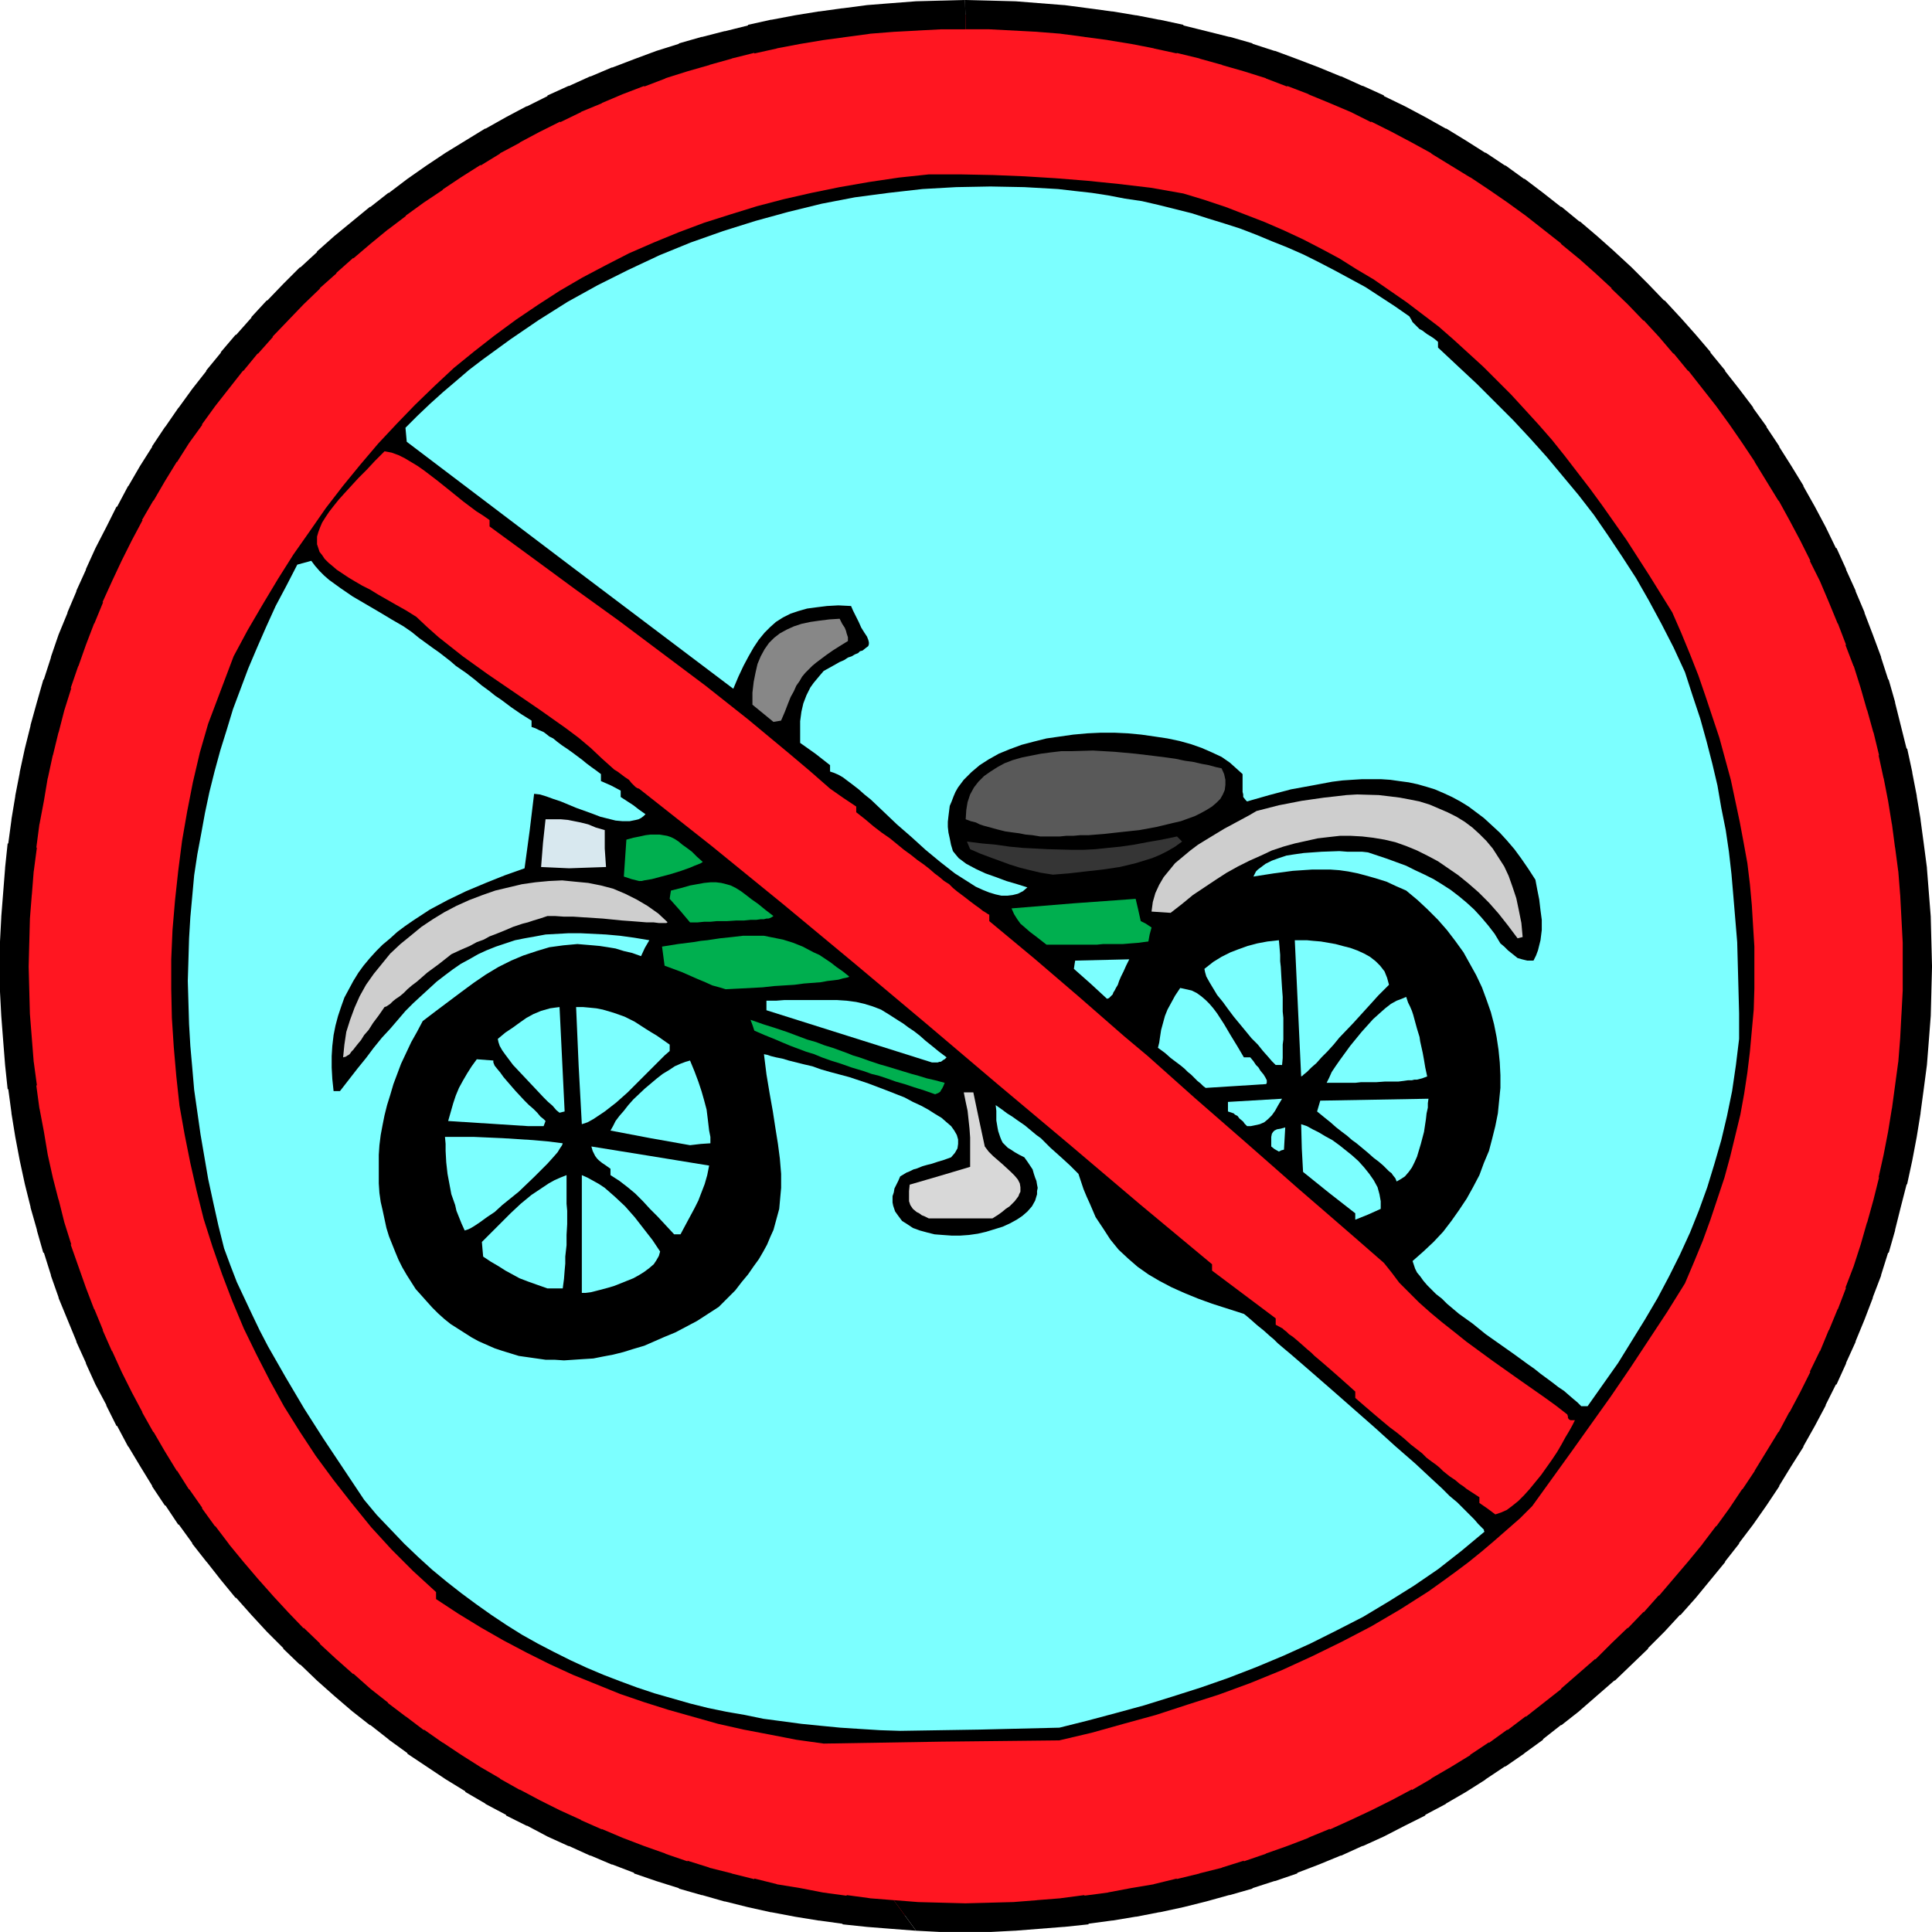 <?xml version="1.0" encoding="UTF-8" standalone="no"?>
<svg
   version="1.0"
   width="129.766mm"
   height="129.766mm"
   id="svg41"
   sodipodi:docname="No Motorcycles.wmf"
   xmlns:inkscape="http://www.inkscape.org/namespaces/inkscape"
   xmlns:sodipodi="http://sodipodi.sourceforge.net/DTD/sodipodi-0.dtd"
   xmlns="http://www.w3.org/2000/svg"
   xmlns:svg="http://www.w3.org/2000/svg">
  <sodipodi:namedview
     id="namedview41"
     pagecolor="#ffffff"
     bordercolor="#000000"
     borderopacity="0.25"
     inkscape:showpageshadow="2"
     inkscape:pageopacity="0.0"
     inkscape:pagecheckerboard="0"
     inkscape:deskcolor="#d1d1d1"
     inkscape:document-units="mm" />
  <defs
     id="defs1">
    <pattern
       id="WMFhbasepattern"
       patternUnits="userSpaceOnUse"
       width="6"
       height="6"
       x="0"
       y="0" />
  </defs>
  <path
     style="fill:#ff1621;fill-opacity:1;fill-rule:evenodd;stroke:none"
     d="m 245.147,3.717 h 6.141 l 6.141,0.323 6.141,0.485 6.141,0.485 6.141,0.646 5.979,0.97 5.979,0.97 5.818,0.97 5.979,1.454 5.818,1.293 5.656,1.616 5.818,1.616 5.656,1.939 5.494,1.939 5.494,2.101 5.494,2.262 5.333,2.424 5.333,2.424 5.171,2.586 5.171,2.747 5.171,2.909 5.01,2.909 5.01,3.07 4.848,3.232 4.686,3.232 4.686,3.555 4.686,3.555 4.525,3.555 4.363,3.717 4.363,3.878 4.202,4.04 4.202,4.04 4.04,4.202 4.04,4.202 3.878,4.363 3.717,4.363 3.555,4.525 3.555,4.686 3.555,4.686 3.232,4.686 3.232,4.848 3.07,5.01 2.909,5.01 2.909,5.171 2.747,5.171 2.586,5.171 2.424,5.333 2.424,5.333 2.262,5.494 2.101,5.494 1.939,5.494 1.939,5.656 1.616,5.818 1.454,5.656 1.454,5.818 1.454,5.979 0.97,5.818 0.97,5.979 0.97,5.979 0.646,6.141 0.485,6.141 0.485,6.141 0.162,6.141 0.162,6.141 -0.162,6.302 -0.162,6.141 -0.485,6.141 -0.485,6.141 -0.646,5.979 -0.97,5.979 -0.97,5.979 -0.97,5.818 -1.454,5.979 -1.454,5.818 -1.454,5.656 -1.616,5.656 -1.939,5.656 -1.939,5.656 -2.101,5.494 -2.262,5.494 -2.424,5.333 -2.424,5.333 -2.586,5.171 -2.747,5.171 -2.909,5.171 -2.909,5.01 -3.07,4.848 -3.232,4.848 -3.232,4.848 -3.555,4.686 -3.555,4.525 -3.555,4.525 -3.717,4.525 -3.878,4.363 -4.04,4.202 -4.04,4.202 -4.202,4.04 -4.202,3.878 -8.726,7.595 -4.525,3.717 -4.686,3.555 -4.686,3.394 -4.686,3.232 -4.848,3.232 -5.01,3.07 -5.01,3.07 -5.171,2.909 -5.171,2.586 -5.171,2.586 -5.333,2.586 -5.333,2.262 -5.494,2.262 -5.494,2.101 -5.494,2.101 -5.656,1.778 -5.818,1.778 -5.656,1.454 -5.818,1.454 -5.979,1.293 -5.818,1.131 -5.979,0.97 -5.979,0.808 -6.141,0.808 -6.141,0.485 -6.141,0.323 -6.141,0.323 h -6.141 -6.302 l -6.141,-0.323 -6.141,-0.323 -6.141,-0.485 -5.979,-0.808 -5.979,-0.808 -5.979,-0.97 -5.979,-1.131 -5.818,-1.293 -5.818,-1.454 -5.818,-1.454 -5.656,-1.778 -5.656,-1.778 -5.494,-2.101 -5.494,-2.101 -5.494,-2.262 -5.333,-2.262 -5.333,-2.586 -5.171,-2.586 -5.171,-2.586 -5.171,-2.909 -5.01,-3.07 -4.848,-3.07 -4.848,-3.232 -4.848,-3.232 -4.686,-3.394 -4.525,-3.555 -4.525,-3.717 -4.525,-3.717 -4.363,-3.878 -4.202,-3.878 -4.202,-4.04 -4.04,-4.202 -3.878,-4.202 -3.878,-4.363 -3.717,-4.525 -3.717,-4.525 -3.555,-4.525 -3.394,-4.686 -3.394,-4.848 -3.232,-4.848 -3.07,-4.848 -2.909,-5.01 -2.909,-5.171 -2.586,-5.171 -2.586,-5.171 -2.586,-5.333 -2.262,-5.333 -2.262,-5.494 -2.262,-5.494 -1.939,-5.656 -1.778,-5.656 -1.778,-5.656 -1.454,-5.656 -1.454,-5.818 -1.293,-5.979 -1.131,-5.818 -0.97,-5.979 -0.808,-5.979 -0.808,-5.979 -0.485,-6.141 -0.323,-6.141 -0.323,-6.141 v -6.302 -6.141 l 0.323,-6.141 0.323,-6.141 0.485,-6.141 0.808,-6.141 0.808,-5.979 0.97,-5.979 1.131,-5.818 1.293,-5.979 1.454,-5.818 1.454,-5.656 1.778,-5.818 1.778,-5.656 1.939,-5.494 2.262,-5.494 2.262,-5.494 2.262,-5.333 2.586,-5.333 2.586,-5.171 2.586,-5.171 2.909,-5.171 2.909,-5.01 3.07,-5.01 3.232,-4.848 3.394,-4.686 3.394,-4.686 3.555,-4.686 3.717,-4.525 3.717,-4.363 3.878,-4.363 3.878,-4.202 4.04,-4.202 4.202,-4.04 4.202,-4.04 4.363,-3.878 4.525,-3.717 4.525,-3.555 4.525,-3.555 4.686,-3.555 4.848,-3.232 4.848,-3.232 4.848,-3.07 5.01,-2.909 5.171,-2.909 5.171,-2.747 5.171,-2.586 5.333,-2.424 5.333,-2.424 5.494,-2.262 5.494,-2.101 5.494,-1.939 5.656,-1.939 5.656,-1.616 5.818,-1.616 5.818,-1.293 5.818,-1.454 5.979,-0.97 5.979,-0.97 5.979,-0.97 5.979,-0.646 6.141,-0.485 6.141,-0.485 6.141,-0.323 z"
     id="path1" />
  <path
     style="fill:#000000;fill-opacity:1;fill-rule:evenodd;stroke:none"
     d="m 245.147,7.434 h -0.162 6.302 -0.162 l 6.141,0.323 v 0 l 6.141,0.323 h -0.162 l 6.141,0.485 h -0.162 l 6.141,0.808 h -0.162 l 6.141,0.808 h -0.162 l 5.979,0.97 v 0 l 5.818,1.131 h -0.162 l 5.979,1.293 -0.162,-0.162 5.979,1.454 h -0.162 l 5.818,1.616 h -0.162 l 5.656,1.616 v 0 l 5.656,1.778 h -0.162 l 5.494,2.101 v -0.162 l 5.494,2.101 h -0.162 l 5.494,2.262 v 0 l 5.333,2.262 v 0 l 5.171,2.586 v -0.162 l 5.171,2.586 v 0 l 5.171,2.747 v 0 l 5.01,2.747 h -0.162 l 5.01,3.07 5.01,3.07 -0.162,-0.162 4.848,3.232 v 0 l 4.686,3.232 v 0 l 4.686,3.394 v 0 l 4.525,3.555 v 0 l 4.525,3.555 h -0.162 l 4.525,3.717 -0.162,-0.162 4.363,3.878 v 0 l 4.202,3.878 h -0.162 l 4.202,4.04 v 0 l 4.04,4.202 v -0.162 l 3.878,4.202 v 0 l 3.717,4.363 v -0.162 l 3.717,4.525 v -0.162 l 3.555,4.525 v 0 l 3.555,4.525 v 0 l 3.394,4.686 v 0 l 3.232,4.686 v 0 l 3.232,4.848 -0.162,-0.162 3.07,5.01 3.07,5.01 v -0.162 l 2.747,5.01 v 0 l 2.747,5.171 v 0 l 2.586,5.171 h -0.162 l 2.586,5.171 v 0 l 2.262,5.333 v 0 l 2.262,5.494 v -0.162 l 2.101,5.494 h -0.162 l 2.101,5.494 v -0.162 l 1.778,5.656 v 0 l 1.616,5.656 v -0.162 l 1.616,5.818 v -0.162 l 1.454,5.979 -0.162,-0.162 1.293,5.979 v -0.162 l 1.131,5.818 v 0 l 0.97,5.979 v -0.162 l 0.808,6.141 v -0.162 l 0.808,6.141 v -0.162 l 0.485,6.141 v -0.162 l 0.323,6.141 v 0 l 0.323,6.141 v -0.162 6.302 -0.162 6.141 0 l -0.323,6.141 v -0.162 l -0.323,6.141 v 0 l -0.485,6.141 v -0.162 l -0.808,5.979 v 0 l -0.808,5.979 v -0.162 l -0.97,5.979 v 0 l -1.131,5.818 v 0 l -1.293,5.818 0.162,-0.162 -1.454,5.818 -1.616,5.818 v -0.162 l -1.616,5.656 v 0 l -1.778,5.494 v 0 l -2.101,5.494 h 0.162 l -2.101,5.494 v -0.162 l -2.262,5.494 v -0.162 l -2.262,5.494 v -0.162 l -2.586,5.333 h 0.162 l -2.586,5.171 v 0 l -2.747,5.171 v -0.162 l -2.747,5.171 v -0.162 l -3.07,5.01 -3.07,5.01 0.162,-0.162 -3.232,4.848 v -0.162 l -3.232,4.848 v 0 l -3.394,4.686 v -0.162 l -3.555,4.686 0.162,-0.162 -3.717,4.525 v 0 l -3.717,4.363 v 0 l -3.717,4.363 v -0.162 l -3.878,4.363 v -0.162 l -4.04,4.202 v -0.162 l -4.202,4.04 v 0 l -4.04,4.04 v -0.162 l -8.726,7.595 h 0.162 l -4.525,3.555 v 0 l -4.525,3.555 v -0.162 l -4.686,3.555 v -0.162 l -4.686,3.394 v -0.162 l -4.848,3.232 h 0.162 l -5.01,3.07 -5.01,2.909 h 0.162 l -5.01,2.909 v -0.162 l -5.171,2.747 v 0 l -5.171,2.586 v 0 l -5.171,2.424 v 0 l -5.333,2.424 v -0.162 l -5.494,2.262 h 0.162 l -5.494,2.101 v 0 l -5.494,1.939 h 0.162 l -5.656,1.939 v -0.162 l -5.656,1.778 h 0.162 l -5.818,1.454 h 0.162 l -5.979,1.454 0.162,-0.162 -5.979,1.454 h 0.162 l -5.818,0.97 v 0 l -5.979,1.131 h 0.162 l -6.141,0.808 0.162,-0.162 -6.141,0.808 h 0.162 l -6.141,0.485 h 0.162 l -6.141,0.485 v 0 l -6.141,0.162 h 0.162 l -6.302,0.162 h 0.162 l -6.141,-0.162 v 0 l -6.141,-0.162 h 0.162 l -6.141,-0.485 v 0 l 5.656,7.757 v 0 l 6.141,0.323 h 0.162 6.141 0.162 6.302 v 0 l 6.141,-0.323 h 0.162 l 6.141,-0.485 v 0 l 6.141,-0.485 h 0.162 l 6.141,-0.646 v -0.162 l 5.979,-0.808 h 0.162 l 5.818,-0.97 h 0.162 l 5.818,-1.131 h 0.162 l 5.979,-1.293 v 0 l 5.818,-1.454 v 0 l 5.818,-1.616 h 0.162 l 5.656,-1.616 0.162,-0.162 5.494,-1.778 h 0.162 l 5.656,-1.939 v -0.162 l 5.494,-2.101 v 0 l 5.494,-2.262 h 0.162 l 5.333,-2.424 h 0.162 l 5.333,-2.424 v 0 l 5.333,-2.747 v 0 l 5.171,-2.586 v -0.162 l 5.171,-2.747 0.162,-0.162 5.01,-2.909 4.848,-3.07 0.162,-0.162 4.848,-3.232 h 0.162 l 4.686,-3.232 0.162,-0.162 4.686,-3.394 v -0.162 l 4.525,-3.555 h 0.162 l 4.525,-3.555 0.162,-0.162 8.726,-7.595 h 0.162 l 4.202,-4.04 v 0 l 4.202,-4.04 v -0.162 l 4.04,-4.04 0.162,-0.162 3.878,-4.202 h 0.162 l 3.878,-4.363 v 0 l 3.717,-4.525 v 0 l 3.717,-4.525 v -0.162 l 3.555,-4.525 v -0.162 l 3.555,-4.686 v 0 l 3.394,-4.848 v 0 l 3.232,-4.848 v -0.162 l 3.07,-5.01 3.07,-4.848 v -0.162 l 2.909,-5.171 v 0 l 2.747,-5.171 v -0.162 l 2.586,-5.171 h 0.162 l 2.424,-5.333 v -0.162 l 2.424,-5.333 v -0.162 l 2.262,-5.494 v 0 l 2.101,-5.494 v -0.162 l 2.101,-5.494 v -0.162 l 1.778,-5.656 h 0.162 l 1.616,-5.656 v -0.162 l 1.454,-5.818 1.454,-5.656 0.162,-0.162 1.293,-5.979 v 0 l 1.131,-5.979 v 0 l 0.97,-5.979 v -0.162 l 0.808,-5.979 v 0 l 0.808,-6.141 v 0 l 0.485,-6.141 v 0 l 0.485,-6.302 v 0 l 0.162,-6.141 v -0.162 l 0.162,-6.141 v -0.162 l -0.162,-6.302 v 0 l -0.162,-6.141 v -0.162 l -0.485,-6.141 v 0 l -0.485,-6.141 v -0.162 l -0.808,-6.141 v 0 l -0.808,-5.979 v -0.162 l -0.97,-5.818 v -0.162 l -1.131,-5.818 v -0.162 l -1.293,-5.979 h -0.162 l -1.454,-5.818 v 0 l -1.454,-5.818 v -0.162 l -1.616,-5.656 -0.162,-0.162 -1.778,-5.494 v -0.162 l -2.101,-5.656 v 0 l -2.101,-5.494 v -0.162 l -2.262,-5.333 v -0.162 l -2.424,-5.333 v -0.162 l -2.424,-5.333 h -0.162 l -2.586,-5.333 v 0 l -2.747,-5.171 v 0 l -2.909,-5.171 v -0.162 l -3.07,-5.01 -3.07,-4.848 v -0.162 l -3.232,-4.848 v -0.162 l -3.394,-4.686 v -0.162 l -3.555,-4.686 v 0 l -3.555,-4.525 v -0.162 l -3.717,-4.525 v -0.162 l -3.717,-4.363 v 0 l -3.878,-4.363 -0.162,-0.162 -3.878,-4.202 h -0.162 l -4.04,-4.202 v 0 l -4.202,-4.202 v 0 l -4.202,-3.878 -0.162,-0.162 -4.363,-3.878 v 0 l -4.363,-3.717 h -0.162 l -4.525,-3.717 h -0.162 l -4.525,-3.555 v 0 l -4.686,-3.555 h -0.162 l -4.686,-3.394 h -0.162 l -4.848,-3.232 h -0.162 l -4.848,-3.07 -5.01,-3.07 h -0.162 l -5.171,-2.909 v 0 l -5.171,-2.747 v 0 l -5.333,-2.586 v -0.162 l -5.333,-2.424 h -0.162 l -5.333,-2.424 h -0.162 l -5.494,-2.262 v 0 l -5.494,-2.101 v 0 l -5.656,-2.101 h -0.162 l -5.494,-1.778 -0.162,-0.162 -5.656,-1.616 h -0.162 l -5.818,-1.454 v 0 L 300.414,6.464 V 6.302 l -5.979,-1.293 h -0.162 l -5.818,-1.131 h -0.162 l -5.818,-0.97 h -0.162 l -5.979,-0.808 v 0 l -6.141,-0.808 h -0.162 L 263.892,0.808 v 0 l -6.141,-0.485 h -0.162 l -6.141,-0.162 v 0 L 245.147,0 h -0.162 z"
     id="path2" />
  <path
     style="fill:#000000;fill-opacity:1;fill-rule:evenodd;stroke:none"
     d="m 226.886,482.375 -6.141,-0.485 h 0.162 l -5.979,-0.808 v 0.162 l -5.979,-0.808 v 0 l -5.818,-1.131 v 0 l -5.979,-0.97 h 0.162 l -5.818,-1.454 v 0.162 l -5.818,-1.454 h 0.162 l -5.818,-1.454 h 0.162 l -5.656,-1.778 v 0.162 l -5.656,-1.939 h 0.162 l -5.494,-1.939 v 0 l -5.494,-2.101 v 0 l -5.333,-2.262 0.162,0.162 -5.494,-2.424 h 0.162 l -5.333,-2.424 v 0 l -5.171,-2.586 v 0 l -5.171,-2.747 0.162,0.162 -5.171,-2.909 h 0.162 l -5.01,-2.909 v 0 l -4.848,-3.07 v 0 l -4.848,-3.232 0.162,0.162 -4.848,-3.394 v 0.162 l -4.686,-3.555 0.162,0.162 -4.686,-3.555 h 0.162 l -4.525,-3.555 v 0 l -4.363,-3.878 v 0.162 l -4.363,-3.878 0.162,0.162 -4.363,-4.04 h 0.162 l -4.202,-4.04 v 0.162 l -4.04,-4.202 0.162,0.162 -4.04,-4.363 0.162,0.162 -3.878,-4.363 v 0 l -3.717,-4.363 v 0 l -3.717,-4.525 0.162,0.162 -3.555,-4.686 v 0.162 l -3.394,-4.686 h 0.162 l -3.394,-4.848 v 0.162 l -3.07,-4.848 v 0.162 l -3.07,-5.01 -2.909,-5.01 v 0.162 l -2.909,-5.171 0.162,0.162 -2.747,-5.171 v 0 l -2.586,-5.171 v 0 l -2.424,-5.333 v 0.162 l -2.424,-5.494 0.162,0.162 -2.262,-5.494 v 0.162 l -2.101,-5.494 v 0 l -1.939,-5.494 v 0 l -1.939,-5.494 h 0.162 l -1.778,-5.656 v 0 l -1.454,-5.818 v 0.162 l -1.454,-5.656 v 0 l -1.293,-5.818 v 0 l -0.97,-5.818 v 0 l -1.131,-5.979 v 0.162 L 9.211,275.528 H 9.373 L 8.565,269.548 v 0.162 l -0.485,-6.141 v 0 l -0.485,-6.141 v 0.162 l -0.162,-6.141 v 0 l -0.162,-6.141 v 0.162 l 0.162,-6.302 v 0.162 l 0.162,-6.141 v 0 l 0.485,-6.141 v 0.162 l 0.485,-6.141 v 0.162 l 0.808,-6.141 -0.162,0.162 0.808,-6.141 v 0.162 l 1.131,-5.979 v 0 l 0.97,-5.818 v 0.162 l 1.293,-5.979 v 0.162 l 1.454,-5.979 v 0.162 l 1.454,-5.656 v 0 l 1.778,-5.656 h -0.162 l 1.939,-5.656 v 0.162 l 1.939,-5.494 v 0 l 2.101,-5.494 v 0.162 l 2.262,-5.494 h -0.162 l 2.424,-5.333 v 0 l 2.424,-5.171 v 0 l 2.586,-5.171 v 0 l 2.747,-5.171 h -0.162 l 2.909,-5.01 v 0.162 l 2.909,-5.01 3.07,-5.01 v 0.162 l 3.07,-4.848 v 0 l 3.394,-4.686 h -0.162 l 3.394,-4.686 v 0 l 3.555,-4.525 v 0 l 3.555,-4.525 v 0.162 l 3.717,-4.525 v 0.162 l 3.878,-4.363 h -0.162 l 4.04,-4.202 -0.162,0.162 4.04,-4.202 v 0 l 4.202,-4.04 h -0.162 l 4.363,-3.878 h -0.162 l 4.363,-3.878 v 0.162 l 4.363,-3.717 v 0 l 4.525,-3.717 -0.162,0.162 4.686,-3.555 h -0.162 l 4.686,-3.394 v 0 l 4.848,-3.232 h -0.162 l 4.848,-3.232 v 0 l 4.848,-3.07 v 0.162 l 5.01,-3.07 h -0.162 l 5.171,-2.747 h -0.162 l 5.171,-2.747 v 0 l 5.171,-2.586 v 0.162 l 5.333,-2.586 h -0.162 l 5.494,-2.262 h -0.162 l 5.333,-2.262 v 0 l 5.494,-2.101 v 0.162 l 5.494,-2.101 h -0.162 l 5.656,-1.778 v 0 l 5.656,-1.616 h -0.162 l 5.818,-1.616 h -0.162 l 5.818,-1.454 v 0.162 l 5.818,-1.293 h -0.162 l 5.979,-1.131 v 0 l 5.818,-0.97 v 0 l 5.979,-0.808 v 0 l 5.979,-0.808 h -0.162 l 6.141,-0.485 v 0 l 6.141,-0.323 h -0.162 l 6.141,-0.323 v 0 h 6.141 L 244.985,0 238.845,0.162 h -0.162 l -6.141,0.162 v 0 l -6.302,0.485 v 0 l -6.141,0.485 v 0 l -6.141,0.808 h -0.162 l -5.818,0.808 h -0.162 l -5.979,0.97 v 0 l -5.979,1.131 h -0.162 l -5.818,1.293 v 0.162 l -5.818,1.454 h -0.162 l -5.656,1.454 h -0.162 l -5.656,1.616 -0.162,0.162 -5.656,1.778 v 0 l -5.656,2.101 v 0 l -5.494,2.101 h -0.162 l -5.333,2.262 h -0.162 l -5.333,2.424 h -0.162 l -5.333,2.424 v 0.162 l -5.171,2.586 h -0.162 l -5.171,2.747 v 0 l -5.171,2.909 h -0.162 l -5.01,3.07 v 0 l -5.01,3.07 v 0 l -4.848,3.232 v 0 l -4.848,3.394 v 0 l -4.686,3.555 h -0.162 l -4.525,3.555 h -0.162 l -4.525,3.717 v 0 l -4.525,3.717 v 0 l -4.363,3.878 v 0.162 l -4.202,3.878 h -0.162 l -4.202,4.202 v 0 l -4.04,4.202 h -0.162 l -3.878,4.202 v 0.162 l -3.878,4.363 h -0.162 l -3.717,4.363 v 0.162 l -3.717,4.525 v 0.162 l -3.555,4.525 v 0 l -3.394,4.686 -0.162,0.162 -3.232,4.686 -0.162,0.162 -3.232,4.848 v 0.162 l -3.07,4.848 -2.909,5.01 -0.162,0.162 -2.747,5.171 h -0.162 l -2.586,5.171 v 0 l -2.747,5.333 v 0 l -2.424,5.333 v 0.162 l -2.424,5.333 v 0.162 l -2.262,5.333 v 0.162 l -2.262,5.494 v 0 l -1.939,5.656 v 0.162 l -1.778,5.494 -0.162,0.162 -1.616,5.656 v 0 l -1.616,5.818 v 0.162 l -1.454,5.818 v 0 l -1.293,5.979 v 0.162 l -1.131,5.818 v 0.162 l -0.97,5.818 v 0.162 l -0.808,5.979 H 1.939 l -0.646,6.141 v 0.162 l -0.485,6.141 v 0 l -0.485,6.141 v 0.162 L 0,239.006 v 0 6.302 0.162 6.141 0.162 l 0.323,6.141 v 0 l 0.485,6.302 v 0 l 0.485,6.141 v 0 l 0.646,6.141 h 0.162 l 0.808,5.979 v 0.162 l 0.97,5.979 v 0 l 1.131,5.979 v 0 l 1.293,5.979 v 0 l 1.454,5.818 v 0.162 l 1.616,5.656 v 0.162 l 1.616,5.656 h 0.162 l 1.778,5.656 v 0.162 l 1.939,5.494 v 0.162 l 2.262,5.494 v 0 l 2.262,5.494 v 0.162 l 2.424,5.333 v 0.162 l 2.424,5.333 v 0 l 2.747,5.171 v 0.162 l 2.586,5.171 h 0.162 l 2.747,5.171 0.162,0.162 2.909,4.848 3.07,5.01 v 0.162 l 3.232,4.848 h 0.162 l 3.232,4.848 h 0.162 l 3.394,4.686 v 0.162 l 3.555,4.525 0.162,0.162 3.555,4.525 v 0 l 3.717,4.525 h 0.162 l 3.878,4.363 v 0 l 3.878,4.202 0.162,0.162 4.04,4.04 v 0.162 l 4.202,4.04 h 0.162 l 4.202,4.04 v 0 l 4.363,3.878 v 0 l 4.525,3.878 v 0 l 4.525,3.555 h 0.162 l 4.525,3.555 0.162,0.162 4.686,3.394 v 0.162 l 4.848,3.232 v 0 l 4.848,3.232 v 0 l 5.01,3.07 v 0.162 l 5.01,2.909 0.162,0.162 5.171,2.747 v 0.162 l 5.171,2.586 h 0.162 l 5.171,2.747 v 0 l 5.333,2.424 h 0.162 l 5.333,2.424 h 0.162 l 5.333,2.262 h 0.162 l 5.494,2.101 v 0.162 l 5.656,1.939 v 0 l 5.656,1.778 0.162,0.162 5.656,1.616 h 0.162 l 5.656,1.616 h 0.162 l 5.818,1.454 v 0 l 5.818,1.293 h 0.162 l 5.979,1.131 v 0 l 5.979,0.97 h 0.162 l 5.818,0.808 0.162,0.162 6.141,0.646 v 0 l 6.141,0.485 v 0 l 6.302,0.485 z"
     id="path3" />
  <path
     style="fill:#000000;fill-opacity:1;fill-rule:evenodd;stroke:none"
     d="m 209.11,442.622 -6.949,-0.97 -6.626,-1.293 -6.787,-1.293 -6.464,-1.454 -6.302,-1.778 -6.302,-1.778 -6.141,-1.939 -6.141,-2.101 -5.979,-2.424 -5.979,-2.424 -5.979,-2.747 -5.818,-2.909 -5.818,-3.07 -5.656,-3.232 -5.818,-3.555 -5.656,-3.717 v -1.778 l -5.818,-5.333 -5.494,-5.494 -5.171,-5.656 -4.848,-5.979 -4.686,-5.979 -4.525,-6.141 -4.04,-6.141 -4.04,-6.464 -3.555,-6.464 -3.394,-6.626 -3.232,-6.626 -2.909,-6.949 -2.586,-6.787 -2.424,-6.949 -2.262,-7.11 -1.778,-7.11 -1.616,-7.11 -1.454,-7.272 -1.293,-7.272 -0.808,-7.434 -0.646,-7.434 -0.485,-7.434 -0.162,-7.272 v -7.595 l 0.323,-7.434 0.646,-7.595 0.808,-7.434 0.97,-7.595 1.293,-7.434 1.454,-7.434 1.778,-7.595 2.101,-7.272 3.232,-8.565 3.232,-8.565 3.555,-6.626 3.878,-6.626 3.878,-6.464 3.878,-6.141 4.202,-5.979 4.04,-5.818 4.363,-5.656 4.363,-5.333 4.525,-5.333 4.686,-5.01 4.686,-4.848 5.01,-4.848 4.848,-4.525 5.171,-4.202 5.171,-4.04 5.494,-4.04 5.494,-3.717 5.494,-3.555 5.818,-3.394 5.818,-3.07 5.979,-3.07 6.302,-2.747 6.302,-2.586 6.464,-2.424 6.626,-2.101 6.787,-2.101 6.787,-1.778 7.11,-1.616 7.11,-1.454 7.434,-1.293 7.595,-1.131 7.595,-0.808 h 8.242 l 8.08,0.162 7.918,0.323 7.918,0.485 8.08,0.646 7.918,0.808 8.242,0.97 8.242,1.454 5.333,1.616 5.333,1.778 5.01,1.939 5.01,1.939 4.848,2.101 4.848,2.262 4.686,2.424 4.525,2.424 4.363,2.747 4.363,2.586 4.202,2.909 4.202,2.909 4.04,3.07 4.04,3.07 3.878,3.394 3.717,3.394 3.717,3.394 3.555,3.555 3.555,3.555 3.555,3.878 3.394,3.717 3.394,3.878 3.232,4.04 3.232,4.202 3.232,4.202 3.07,4.202 6.141,8.726 5.818,9.05 5.818,9.373 2.262,5.171 2.262,5.494 2.101,5.333 1.778,5.171 1.778,5.333 1.778,5.333 1.454,5.333 1.454,5.333 1.131,5.333 1.131,5.333 0.97,5.171 0.97,5.333 0.646,5.333 0.485,5.333 0.323,5.333 0.323,5.171 v 5.333 5.333 l -0.162,5.333 -0.485,5.333 -0.485,5.333 -0.646,5.333 -0.808,5.333 -0.97,5.333 -1.293,5.333 -1.293,5.333 -1.454,5.333 -1.778,5.333 -1.778,5.333 -1.939,5.333 -2.262,5.494 -2.262,5.333 -4.525,7.272 -4.686,7.11 -4.686,7.11 -4.848,7.11 -10.019,14.059 -10.019,13.898 -3.07,3.07 -6.464,5.656 -3.232,2.747 -3.394,2.747 -3.232,2.424 -3.555,2.586 -3.394,2.424 -7.11,4.525 -7.434,4.363 -7.434,3.878 -7.595,3.717 -7.757,3.555 -7.918,3.232 -7.918,2.909 -8.08,2.586 -7.918,2.586 -8.242,2.262 -8.08,2.262 -8.242,1.939 -29.896,0.323 z"
     id="path4" />
  <path
     style="fill:#7cffff;fill-opacity:1;fill-rule:evenodd;stroke:none"
     d="m 228.502,439.39 -5.01,-0.162 -5.171,-0.323 -5.01,-0.323 -5.01,-0.485 -4.848,-0.485 -4.848,-0.646 -4.848,-0.646 -4.686,-0.97 -4.686,-0.808 -4.686,-0.97 -4.525,-1.131 -4.525,-1.293 -4.525,-1.293 -4.363,-1.454 -4.363,-1.616 -4.202,-1.616 -4.202,-1.778 -4.202,-1.939 -4.202,-2.101 -4.04,-2.101 -4.04,-2.262 -3.878,-2.424 -3.878,-2.586 -3.878,-2.747 -3.717,-2.747 -3.717,-2.909 -3.717,-3.07 -3.555,-3.232 -3.555,-3.394 -3.394,-3.555 -3.555,-3.717 -3.232,-3.878 -10.342,-15.514 -4.848,-7.595 -4.686,-7.918 -4.525,-7.918 -2.101,-4.04 -1.939,-4.04 -3.878,-8.242 -1.616,-4.202 -1.616,-4.363 -1.454,-5.818 -1.293,-5.818 -1.293,-5.979 -0.97,-5.656 -0.97,-5.656 -0.808,-5.656 -0.808,-5.656 -0.485,-5.656 -0.485,-5.494 -0.323,-5.494 -0.162,-5.494 -0.162,-5.494 0.162,-5.333 0.162,-5.494 0.323,-5.333 0.485,-5.333 0.485,-5.333 0.808,-5.333 0.97,-5.171 0.97,-5.333 1.131,-5.333 1.293,-5.171 1.454,-5.333 1.616,-5.171 1.616,-5.333 1.939,-5.171 1.939,-5.171 2.262,-5.333 2.262,-5.171 2.424,-5.333 2.747,-5.171 2.747,-5.333 1.778,-0.485 1.778,-0.485 0.97,1.293 1.131,1.293 1.131,1.131 1.293,1.131 2.909,2.101 3.07,2.101 6.626,3.878 3.232,1.939 3.07,1.778 2.101,1.454 1.778,1.454 1.778,1.293 1.778,1.293 1.616,1.131 1.454,1.131 1.454,1.131 1.293,1.131 2.586,1.778 2.101,1.616 1.939,1.616 1.778,1.293 1.616,1.293 1.454,0.97 1.293,0.97 1.293,0.97 2.586,1.778 2.586,1.616 v 1.616 l 0.97,0.323 0.97,0.485 1.131,0.485 0.646,0.485 0.808,0.646 0.97,0.485 0.97,0.808 1.293,0.97 1.454,0.97 1.778,1.293 1.939,1.454 0.97,0.808 1.293,0.97 1.131,0.808 1.293,0.97 v 1.778 l 2.586,1.131 2.424,1.293 v 1.616 l 3.232,2.101 1.454,1.131 1.616,1.131 -0.485,0.485 -0.646,0.485 -0.646,0.323 -0.646,0.162 -1.616,0.323 h -1.778 l -1.778,-0.162 -1.939,-0.485 -1.939,-0.485 -2.101,-0.808 -4.04,-1.454 -3.878,-1.616 -1.939,-0.646 -1.778,-0.646 -1.616,-0.485 -1.454,-0.162 -1.131,9.373 -1.293,9.534 -5.01,1.778 -4.848,1.939 -5.01,2.101 -4.686,2.262 -4.525,2.424 -4.202,2.747 -2.101,1.454 -1.939,1.454 -1.778,1.616 -1.939,1.616 -1.616,1.616 -1.616,1.778 -1.616,1.939 -1.293,1.778 -1.293,2.101 -1.131,2.101 -1.131,2.101 -0.808,2.262 -0.808,2.424 -0.646,2.424 -0.485,2.424 -0.323,2.747 -0.162,2.586 v 2.909 l 0.162,2.909 0.323,3.07 h 1.616 l 2.262,-2.909 2.262,-2.909 2.101,-2.586 1.939,-2.586 2.101,-2.586 2.101,-2.262 1.939,-2.262 1.939,-2.262 1.939,-1.939 2.101,-1.939 1.939,-1.778 1.939,-1.778 2.101,-1.616 1.939,-1.454 2.101,-1.454 2.101,-1.131 2.262,-1.293 2.101,-0.97 2.424,-0.97 2.424,-0.808 2.424,-0.808 2.424,-0.485 2.747,-0.485 2.586,-0.485 2.909,-0.162 2.909,-0.162 h 3.07 l 3.232,0.162 3.232,0.162 3.555,0.323 3.555,0.485 3.878,0.646 -1.131,1.939 -0.97,2.101 -2.262,-0.808 -2.101,-0.485 -2.101,-0.646 -1.939,-0.323 -2.101,-0.323 -1.778,-0.162 -1.939,-0.162 -1.939,-0.162 -1.778,0.162 -1.778,0.162 -3.555,0.485 -3.232,0.97 -3.394,1.131 -3.07,1.293 -3.232,1.616 -3.232,1.939 -3.07,2.101 -3.07,2.262 -3.232,2.424 -3.232,2.424 -3.394,2.586 -1.454,2.747 -1.454,2.586 -1.293,2.747 -1.293,2.747 -0.97,2.586 -0.97,2.586 -0.808,2.747 -0.808,2.586 -0.646,2.586 -0.485,2.424 -0.485,2.586 -0.323,2.586 -0.162,2.424 v 2.424 2.424 2.424 l 0.162,2.424 0.323,2.262 0.485,2.101 0.485,2.262 0.485,2.262 0.646,2.101 1.616,4.04 0.808,1.939 0.97,1.939 1.131,1.939 2.262,3.555 1.454,1.616 1.293,1.454 1.454,1.616 1.454,1.454 1.616,1.454 1.616,1.293 1.778,1.131 3.555,2.262 1.778,0.97 4.04,1.778 1.939,0.646 2.101,0.646 2.101,0.646 4.525,0.646 2.262,0.323 h 2.262 l 2.424,0.162 2.424,-0.162 2.424,-0.162 2.586,-0.162 2.424,-0.485 2.586,-0.485 2.586,-0.646 2.586,-0.808 2.747,-0.808 2.586,-1.131 2.586,-1.131 2.747,-1.131 2.747,-1.454 2.747,-1.454 2.747,-1.778 2.747,-1.778 2.101,-2.101 2.101,-2.101 1.616,-2.101 1.616,-1.939 1.454,-2.101 1.293,-1.778 1.131,-1.939 0.97,-1.778 0.808,-1.939 0.808,-1.778 0.485,-1.778 0.485,-1.778 0.485,-1.778 0.162,-1.778 0.323,-3.555 v -3.555 l -0.323,-3.878 -0.485,-3.717 -0.646,-4.04 -0.646,-4.202 -0.808,-4.525 -0.808,-4.848 -0.323,-2.586 -0.323,-2.586 0.808,0.162 0.97,0.323 1.293,0.323 1.616,0.323 1.616,0.485 1.939,0.485 1.939,0.485 2.101,0.485 2.262,0.808 2.262,0.646 4.848,1.293 4.848,1.616 4.686,1.778 4.525,1.778 2.101,1.131 2.101,0.97 1.778,0.97 1.778,1.131 1.616,0.97 1.293,1.131 1.131,0.97 0.808,1.131 0.646,1.131 0.323,1.131 v 1.131 l -0.162,1.131 -0.646,1.131 -0.97,1.131 -1.778,0.646 -1.616,0.485 -1.454,0.485 -1.293,0.323 -1.131,0.323 -0.808,0.323 -0.808,0.323 -0.646,0.162 -0.97,0.485 -0.808,0.323 -0.808,0.485 -0.808,0.485 -0.485,1.131 -0.485,0.97 -0.485,0.97 -0.162,0.97 -0.323,0.97 v 0.808 0.808 l 0.162,0.808 0.485,1.454 0.808,1.131 0.97,1.293 1.293,0.808 1.454,0.97 1.778,0.646 1.778,0.485 1.939,0.485 2.101,0.162 2.262,0.162 h 2.101 l 2.262,-0.162 2.262,-0.323 2.101,-0.485 2.101,-0.646 2.101,-0.646 1.778,-0.808 1.778,-0.97 1.454,-0.97 1.293,-1.131 1.131,-1.293 0.808,-1.454 0.485,-1.616 v -0.808 l 0.162,-0.808 -0.162,-0.808 -0.162,-0.97 -0.323,-0.808 -0.323,-0.97 -0.323,-1.131 -0.646,-0.97 -0.646,-0.97 -0.808,-1.131 -1.293,-0.646 -1.131,-0.646 -0.97,-0.646 -0.808,-0.485 -0.646,-0.646 -0.646,-0.646 -0.323,-0.646 -0.323,-0.808 -0.485,-1.454 -0.162,-0.808 -0.162,-0.97 -0.162,-0.97 v -1.131 -1.293 l -0.162,-1.454 1.616,1.131 1.293,0.97 1.293,0.808 1.131,0.808 2.101,1.454 1.939,1.616 0.97,0.808 1.131,0.808 1.131,1.131 1.293,1.293 1.454,1.293 1.616,1.454 1.939,1.778 2.101,2.101 0.646,1.939 0.646,1.939 0.808,1.939 0.808,1.778 1.454,3.394 1.939,2.909 1.778,2.747 2.101,2.586 2.424,2.262 2.424,2.101 2.747,1.939 2.747,1.616 3.07,1.616 3.232,1.454 3.555,1.454 3.555,1.293 4.04,1.293 4.04,1.293 0.808,0.646 1.131,0.97 1.454,1.293 1.616,1.293 1.616,1.454 0.97,0.808 0.97,0.97 2.101,1.778 0.97,0.808 1.131,0.97 2.424,2.101 2.424,2.101 5.01,4.363 5.333,4.686 5.333,4.686 5.171,4.686 5.01,4.363 2.424,2.262 2.262,2.101 2.101,1.939 1.939,1.939 1.939,1.616 1.616,1.616 1.454,1.454 1.293,1.293 0.97,1.131 0.808,0.808 0.646,0.646 v 0.323 l 0.162,0.162 -5.818,4.848 -5.979,4.686 -6.141,4.202 -6.464,4.04 -6.464,3.878 -6.626,3.394 -6.787,3.394 -6.787,3.07 -6.949,2.909 -7.11,2.747 -6.949,2.424 -7.11,2.262 -7.272,2.262 -7.11,1.939 -7.272,1.939 -7.11,1.778 -20.2,0.485 z"
     id="path5" />
  <path
     style="fill:#ff1621;fill-opacity:1;fill-rule:evenodd;stroke:none"
     d="m 379.598,384.446 -1.939,-1.454 -2.101,-1.454 v -1.454 l -3.232,-2.101 -0.808,-0.646 -0.97,-0.646 -1.131,-0.97 -1.454,-0.97 -1.616,-1.293 -0.808,-0.808 -0.97,-0.808 -1.131,-0.808 -1.293,-0.97 -1.131,-1.131 -1.454,-1.131 -1.454,-1.131 -1.616,-1.454 -1.778,-1.454 -1.939,-1.454 -1.939,-1.616 -2.101,-1.778 -2.262,-1.939 -2.424,-2.101 v -1.616 l -1.616,-1.454 -1.454,-1.293 -1.454,-1.293 -1.293,-1.131 -1.293,-1.131 -1.131,-0.97 -1.131,-0.97 -0.97,-0.808 -0.808,-0.808 -0.97,-0.808 -1.454,-1.293 -1.293,-1.131 -0.97,-0.808 -0.97,-0.646 -0.646,-0.646 -0.646,-0.485 -0.323,-0.323 -1.778,-0.97 v -1.616 l -16.16,-12.12 v -1.616 l -18.261,-15.19 -18.099,-15.352 -18.099,-15.19 -18.099,-15.352 -18.099,-15.19 -18.099,-15.029 -18.261,-14.867 -18.422,-14.544 -0.485,-0.162 -0.485,-0.323 -0.485,-0.485 -0.485,-0.485 -0.646,-0.808 -0.97,-0.646 -0.646,-0.485 -0.646,-0.485 -0.646,-0.485 -0.808,-0.485 -3.07,-2.747 -2.909,-2.747 -3.07,-2.586 -3.232,-2.424 -6.626,-4.686 -13.251,-9.05 -6.302,-4.525 -3.07,-2.424 -3.07,-2.424 -2.909,-2.586 -2.747,-2.586 -2.586,-1.616 -2.586,-1.454 -2.262,-1.293 -2.262,-1.293 -2.101,-1.293 -1.939,-0.97 -1.939,-1.131 -1.616,-0.97 -1.454,-0.97 -1.454,-0.97 -1.131,-0.97 -0.97,-0.808 -0.97,-0.97 -0.646,-0.97 -0.646,-0.808 -0.323,-0.97 -0.323,-0.97 v -0.97 -0.97 l 0.323,-1.131 0.485,-1.293 0.485,-1.131 0.808,-1.293 0.97,-1.454 1.131,-1.454 1.293,-1.616 1.454,-1.616 1.778,-1.939 1.778,-1.939 2.101,-2.101 2.101,-2.262 2.424,-2.424 1.778,0.323 1.778,0.646 1.616,0.808 1.616,0.97 1.616,0.97 1.616,1.131 3.394,2.586 3.232,2.586 3.394,2.747 3.232,2.424 1.778,1.131 1.616,1.131 v 1.616 l 10.827,7.918 10.989,8.08 10.989,7.918 10.989,8.242 10.989,8.242 10.827,8.565 10.504,8.726 5.171,4.363 5.171,4.525 3.232,2.262 3.394,2.262 v 1.454 l 2.262,1.778 2.101,1.778 2.101,1.616 2.101,1.454 1.778,1.454 1.778,1.454 1.778,1.293 1.616,1.293 1.616,1.131 1.454,1.131 1.293,1.131 1.293,0.97 1.131,0.97 1.293,0.808 0.97,0.97 0.97,0.808 1.939,1.454 1.454,1.131 1.293,0.97 1.131,0.808 0.808,0.646 0.808,0.485 0.485,0.323 0.323,0.162 v 1.616 l 11.474,9.534 11.312,9.696 11.474,10.019 5.979,5.01 5.979,5.333 5.979,5.333 6.302,5.494 6.302,5.494 6.626,5.818 6.787,5.979 7.11,6.141 7.272,6.302 7.595,6.626 1.939,2.424 1.939,2.586 2.424,2.424 2.586,2.586 2.909,2.586 2.909,2.424 3.07,2.424 3.232,2.586 6.626,4.848 6.626,4.686 3.232,2.262 3.232,2.262 2.909,2.101 2.909,2.262 0.162,0.485 v 0.323 l 0.162,0.323 0.162,0.162 0.323,0.162 h 0.162 0.97 l -0.646,1.293 -0.808,1.454 -0.97,1.616 -0.97,1.778 -1.131,1.939 -1.293,1.939 -2.747,3.878 -1.454,1.778 -1.454,1.778 -1.454,1.616 -1.454,1.454 -1.616,1.293 -1.293,0.97 -1.454,0.646 z"
     id="path6" />
  <path
     style="fill:#7cffff;fill-opacity:1;fill-rule:evenodd;stroke:none"
     d="m 401.414,356.974 -0.97,-0.97 -0.97,-0.808 -1.131,-0.97 -1.293,-1.131 -1.454,-0.97 -1.454,-1.131 -3.07,-2.262 -1.616,-1.293 -1.616,-1.131 -3.555,-2.586 -7.11,-5.01 -3.394,-2.747 -3.394,-2.424 -3.07,-2.586 -1.293,-1.293 -1.454,-1.131 -1.131,-1.131 -1.131,-1.131 -0.97,-1.131 -0.808,-1.131 -0.808,-0.97 -0.485,-0.97 -0.323,-0.97 -0.323,-0.97 2.747,-2.424 2.586,-2.424 2.424,-2.586 2.101,-2.747 1.939,-2.747 1.939,-2.909 1.616,-2.909 1.616,-3.07 1.131,-3.07 1.293,-3.07 0.808,-3.07 0.808,-3.232 0.646,-3.232 0.323,-3.232 0.323,-3.232 v -3.232 l -0.162,-3.232 -0.323,-3.232 -0.485,-3.232 -0.646,-3.232 -0.808,-3.07 -1.131,-3.232 -1.131,-3.07 -1.454,-3.07 -1.616,-2.909 -1.616,-2.909 -2.101,-2.909 -2.101,-2.747 -2.262,-2.586 -2.586,-2.586 -2.586,-2.424 -2.909,-2.424 -2.586,-1.131 -2.424,-1.131 -2.586,-0.808 -2.262,-0.646 -2.424,-0.646 -2.424,-0.485 -2.262,-0.323 -2.262,-0.162 h -2.424 -2.262 l -4.848,0.323 -4.848,0.646 -5.171,0.808 0.323,-0.646 0.323,-0.646 0.485,-0.485 0.646,-0.485 1.293,-0.97 1.616,-0.808 1.778,-0.646 1.939,-0.646 2.101,-0.323 2.262,-0.323 4.525,-0.323 4.525,-0.162 2.101,0.162 h 1.939 1.778 l 1.454,0.162 4.848,1.616 4.848,1.778 2.262,1.131 2.424,1.131 2.262,1.131 2.101,1.293 2.262,1.454 2.101,1.616 1.939,1.616 1.939,1.778 1.778,1.939 1.778,2.101 1.616,2.101 1.454,2.424 0.97,0.808 0.97,0.97 0.808,0.646 0.808,0.646 0.808,0.646 1.131,0.323 1.293,0.323 h 0.808 0.808 l 0.646,-1.293 0.485,-1.293 0.323,-1.293 0.323,-1.293 0.323,-2.586 v -2.586 l -0.323,-2.424 -0.323,-2.747 -0.485,-2.424 -0.485,-2.586 -1.778,-2.747 -1.778,-2.586 -1.778,-2.424 -1.939,-2.262 -1.778,-1.939 -2.101,-1.939 -1.939,-1.778 -1.939,-1.454 -1.939,-1.454 -2.101,-1.293 -2.101,-1.131 -2.101,-0.97 -2.262,-0.97 -2.101,-0.646 -2.262,-0.646 -2.262,-0.485 -2.424,-0.323 -2.262,-0.323 -2.424,-0.162 h -2.262 -2.424 l -2.586,0.162 -2.424,0.162 -2.586,0.323 -5.171,0.97 -5.333,0.97 -5.494,1.454 -5.656,1.616 -0.323,-0.323 -0.646,-0.808 v -0.646 l -0.162,-0.646 v -1.131 -3.394 l -1.616,-1.454 -1.616,-1.454 -2.101,-1.454 -2.424,-1.131 -2.586,-1.131 -2.747,-0.97 -2.909,-0.808 -3.07,-0.646 -3.232,-0.485 -3.394,-0.485 -3.394,-0.323 -3.394,-0.162 h -3.555 l -3.394,0.162 -3.555,0.323 -3.394,0.485 -3.394,0.485 -3.232,0.808 -3.07,0.808 -3.07,1.131 -2.747,1.131 -2.586,1.454 -2.262,1.454 -2.101,1.778 -1.939,1.939 -1.454,1.939 -0.646,1.131 -0.485,1.131 -0.485,1.293 -0.485,1.131 -0.162,1.293 -0.162,1.293 -0.162,1.454 v 1.293 l 0.162,1.454 0.323,1.454 0.323,1.616 0.485,1.616 0.646,0.808 0.808,0.97 1.939,1.454 2.424,1.293 2.424,1.131 2.747,0.97 2.586,0.97 2.747,0.808 2.586,0.808 -1.131,0.97 -1.293,0.646 -1.293,0.323 -1.293,0.162 h -1.616 l -1.454,-0.323 -1.616,-0.485 -1.616,-0.646 -1.778,-0.808 -1.778,-1.131 -1.778,-1.131 -1.778,-1.131 -3.717,-2.909 -3.717,-3.07 -3.555,-3.232 -3.717,-3.232 -3.394,-3.232 -3.232,-3.07 -1.616,-1.293 -1.454,-1.293 -1.454,-1.131 -1.293,-0.97 -1.293,-0.97 -1.131,-0.646 -1.131,-0.485 -0.97,-0.323 v -1.616 l -3.717,-2.909 -3.878,-2.747 v -2.909 -2.586 l 0.323,-2.424 0.485,-2.101 0.808,-2.101 0.97,-1.939 0.808,-1.131 0.808,-0.97 0.808,-0.97 0.97,-1.131 1.454,-0.808 1.454,-0.808 1.131,-0.646 1.131,-0.485 0.97,-0.646 0.97,-0.323 0.808,-0.485 0.808,-0.323 0.485,-0.485 0.646,-0.162 0.808,-0.646 0.646,-0.485 0.162,-0.485 v -0.485 l -0.162,-0.646 -0.323,-0.808 -0.646,-0.97 -0.808,-1.293 -0.646,-1.454 -0.485,-0.97 -0.485,-0.97 -0.485,-0.97 -0.485,-1.131 -3.232,-0.162 -2.909,0.162 -2.586,0.323 -2.424,0.323 -2.262,0.646 -1.939,0.646 -1.939,0.97 -1.778,1.131 -1.454,1.293 -1.454,1.454 -1.454,1.778 -1.293,1.939 -1.293,2.262 -1.293,2.424 -1.293,2.747 -1.293,3.07 -41.531,-31.35 -41.37,-31.35 -0.162,-1.778 -0.162,-1.778 3.07,-3.07 3.232,-3.07 3.232,-2.909 3.232,-2.747 3.394,-2.909 3.394,-2.586 7.11,-5.171 7.11,-4.848 7.434,-4.686 7.595,-4.202 7.757,-3.878 7.918,-3.717 7.918,-3.232 8.242,-2.909 8.242,-2.586 8.242,-2.262 8.565,-2.101 8.403,-1.616 8.565,-1.131 8.565,-0.97 8.565,-0.485 8.726,-0.162 8.565,0.162 8.565,0.485 4.202,0.485 4.363,0.485 4.202,0.646 4.202,0.808 4.363,0.646 4.202,0.97 8.403,2.101 4.04,1.293 4.202,1.293 4.04,1.293 4.202,1.616 3.878,1.616 4.04,1.616 4.04,1.778 3.878,1.939 4.04,2.101 7.757,4.202 3.717,2.424 3.717,2.424 3.717,2.586 0.485,0.808 0.323,0.646 0.485,0.485 0.646,0.646 0.646,0.646 0.646,0.323 1.293,0.97 0.808,0.485 0.97,0.646 0.97,0.808 V 88.234 l 5.01,4.686 4.848,4.525 4.686,4.686 4.525,4.525 4.363,4.686 4.202,4.686 4.04,4.848 4.04,4.848 3.878,5.01 3.555,5.171 3.555,5.333 3.555,5.494 3.232,5.656 3.232,5.979 3.07,5.979 2.909,6.302 1.939,5.979 1.939,5.818 1.616,5.818 1.454,5.656 1.293,5.494 0.97,5.656 1.131,5.656 0.808,5.494 0.646,5.656 0.485,5.656 0.485,5.818 0.485,5.818 0.162,5.979 0.162,5.979 0.162,6.141 v 6.464 l -0.808,6.626 -0.97,6.626 -1.293,6.302 -1.454,6.141 -1.778,6.141 -1.778,5.818 -2.101,5.818 -2.262,5.656 -2.586,5.656 -2.747,5.494 -2.909,5.494 -3.232,5.494 -3.394,5.494 -3.394,5.494 -3.878,5.494 -3.878,5.494 z"
     id="path7" />
  <path
     style="fill:#000000;fill-opacity:1;fill-rule:evenodd;stroke:none"
     d="m 136.552,340.652 -2.909,-0.646 -2.909,-0.97 -2.424,-0.808 -2.586,-0.97 -2.262,-0.97 -2.262,-1.131 -1.939,-0.97 -1.939,-1.131 -1.778,-1.293 -1.778,-1.131 -1.454,-1.293 -1.454,-1.454 -1.293,-1.293 -1.293,-1.616 -1.131,-1.454 -0.97,-1.616 -0.97,-1.778 -0.808,-1.778 -0.808,-1.778 -0.646,-1.939 -0.646,-1.939 -0.485,-1.939 -0.485,-2.262 -0.485,-2.262 -0.323,-2.262 -0.162,-2.262 -0.323,-2.586 -0.162,-2.586 -0.162,-2.586 v -2.747 -2.909 -2.909 l 1.131,-3.878 1.454,-3.717 1.616,-3.555 1.616,-3.555 1.939,-3.07 2.101,-3.07 2.262,-2.909 2.262,-2.747 2.424,-2.424 2.586,-2.262 2.586,-2.101 2.747,-1.939 2.909,-1.778 2.909,-1.454 2.909,-1.131 3.07,-1.131 3.07,-0.808 3.232,-0.485 3.232,-0.323 h 3.232 l 3.232,0.162 3.232,0.323 3.232,0.808 3.232,0.808 3.232,1.293 3.232,1.454 3.232,1.778 3.232,2.101 3.07,2.424 3.07,2.586 3.07,2.909 2.909,3.232 1.293,4.04 1.454,3.717 1.131,3.717 1.131,3.555 0.97,3.394 0.808,3.232 0.646,3.394 0.485,3.232 0.162,3.394 -0.162,3.394 -0.162,3.394 -0.646,3.394 -0.808,3.555 -0.646,1.939 -0.646,1.939 -0.646,1.939 -0.97,1.939 -0.808,1.939 -0.97,2.101 -2.909,3.07 -2.747,2.747 -2.909,2.586 -2.909,2.101 -2.909,1.939 -3.07,1.616 -2.909,1.454 -3.232,1.293 -3.232,0.97 -3.232,0.808 -3.394,0.646 -3.555,0.646 -3.555,0.323 -3.717,0.162 -3.878,0.162 z"
     id="path8" />
  <path
     style="fill:#000000;fill-opacity:1;fill-rule:evenodd;stroke:none"
     d="m 142.046,331.764 -2.101,-0.485 -1.939,-0.485 -1.939,-0.646 -1.939,-0.485 -3.394,-1.293 -3.07,-1.454 -2.909,-1.454 -2.586,-1.616 -2.262,-1.778 -1.939,-2.101 -1.778,-2.101 -1.616,-2.262 -1.454,-2.747 -1.131,-2.747 -0.97,-3.232 -0.97,-3.394 -0.808,-3.555 -0.646,-4.04 0.323,-4.202 0.646,-3.878 0.808,-3.717 1.131,-3.717 1.293,-3.394 1.454,-3.232 1.778,-3.07 1.939,-2.909 2.262,-2.747 2.424,-2.586 2.586,-2.424 2.909,-2.101 3.232,-1.939 3.232,-1.778 3.717,-1.616 3.717,-1.454 5.979,0.97 5.494,0.97 2.586,0.646 2.586,0.646 2.424,0.808 2.424,0.97 2.424,1.131 2.262,1.293 2.101,1.454 2.262,1.778 1.939,1.778 2.101,2.262 1.939,2.424 1.778,2.586 1.131,2.747 0.808,2.747 0.646,2.747 0.485,2.747 0.485,2.747 0.162,2.747 v 2.747 l -0.162,2.586 -0.162,2.586 -0.485,2.586 -0.485,2.586 -0.808,2.424 -0.808,2.424 -0.97,2.424 -1.131,2.424 -1.131,2.101 -1.454,2.101 -1.454,2.101 -1.616,1.939 -1.778,1.778 -1.939,1.778 -1.939,1.616 -2.101,1.454 -2.101,1.454 -2.424,1.131 -2.424,1.131 -2.424,0.97 -2.747,0.646 -2.586,0.808 -2.909,0.323 -2.909,0.323 z"
     id="path9" />
  <path
     style="fill:#7cffff;fill-opacity:1;fill-rule:evenodd;stroke:none"
     d="m 147.702,328.209 v -29.896 l 1.454,0.646 1.454,0.808 1.454,0.808 1.454,0.97 1.293,1.131 1.293,1.131 2.586,2.424 2.424,2.747 2.262,2.909 2.262,2.909 1.939,2.909 -0.323,1.131 -0.646,1.131 -0.646,0.97 -1.131,0.97 -1.293,0.97 -1.293,0.808 -1.454,0.808 -1.616,0.646 -3.232,1.293 -1.616,0.485 -3.07,0.808 -1.293,0.323 -1.293,0.162 z"
     id="path10" />
  <path
     style="fill:#7cffff;fill-opacity:1;fill-rule:evenodd;stroke:none"
     d="m 138.976,327.078 -2.747,-0.97 -2.262,-0.808 -2.101,-0.808 -1.778,-0.97 -1.778,-0.97 -1.778,-1.131 -1.939,-1.131 -1.939,-1.293 -0.162,-1.778 -0.162,-1.939 2.262,-2.262 1.293,-1.293 1.131,-1.131 2.586,-2.586 2.586,-2.424 2.747,-2.262 2.909,-1.939 1.454,-0.97 1.454,-0.808 1.454,-0.646 1.616,-0.646 v 2.747 2.424 2.101 l 0.162,1.778 v 3.394 l -0.162,2.747 v 2.586 l -0.162,1.454 -0.162,1.454 v 1.778 l -0.162,1.778 -0.162,2.101 -0.323,2.424 z"
     id="path11" />
  <path
     style="fill:#000000;fill-opacity:1;fill-rule:evenodd;stroke:none"
     d="m 299.606,323.038 -2.262,-1.454 -2.424,-1.616 -2.586,-1.616 -2.586,-1.778 -2.262,-1.939 -2.262,-1.939 -0.808,-0.97 -0.97,-0.97 -0.646,-0.97 -0.485,-0.97 1.616,-2.424 8.726,7.757 9.05,7.595 -1.131,0.646 z"
     id="path12" />
  <path
     style="fill:#000000;fill-opacity:1;fill-rule:evenodd;stroke:none"
     d="m 352.934,317.705 -0.162,-0.646 -0.323,-0.485 -0.646,-0.97 -0.323,-0.485 -0.808,-0.97 -0.323,-0.646 v -0.323 l -0.162,-0.646 v -0.485 -0.808 l 1.939,-1.616 1.616,-1.454 1.778,-1.778 1.454,-1.778 1.454,-1.778 1.293,-1.778 1.131,-2.101 1.131,-1.939 0.97,-1.939 0.808,-2.101 0.808,-2.101 0.646,-2.101 0.485,-2.262 0.485,-2.101 0.323,-2.262 0.323,-2.101 0.162,-2.262 v -2.262 l -0.162,-2.262 -0.162,-2.262 -0.162,-2.101 -0.485,-2.262 -0.485,-2.262 -0.485,-2.101 -0.646,-2.262 -0.646,-2.101 -0.97,-2.101 -0.808,-2.101 -0.97,-1.939 -1.131,-2.101 -1.131,-1.939 -1.293,-1.778 -2.586,-1.939 -2.424,-1.778 -2.424,-1.616 -2.424,-1.293 -2.424,-1.293 -2.262,-0.97 -2.424,-0.808 -2.424,-0.808 -2.262,-0.485 -2.262,-0.485 -2.424,-0.162 -2.262,-0.162 -2.262,0.162 -2.101,0.162 -2.262,0.485 -2.101,0.485 -2.262,0.646 -2.101,0.808 -2.101,0.97 -2.101,1.131 -1.939,1.131 -1.939,1.293 -2.101,1.454 -1.939,1.616 -1.778,1.778 -1.939,1.778 -1.778,1.939 -1.939,1.939 -1.616,2.262 -1.778,2.262 -1.616,2.262 -1.616,2.586 -1.131,-1.293 -0.97,-1.293 -0.646,-1.293 -0.485,-1.293 -0.162,-1.293 v -1.293 l 0.162,-1.454 0.323,-1.293 0.323,-1.293 0.646,-1.293 0.808,-1.293 0.97,-1.293 0.97,-1.131 1.131,-1.293 2.424,-2.424 2.747,-2.262 2.909,-2.262 3.07,-1.939 2.909,-1.939 3.07,-1.616 2.586,-1.616 1.293,-0.646 1.293,-0.485 0.97,-0.646 0.97,-0.485 3.394,-0.646 3.07,-0.646 3.07,-0.485 2.909,-0.485 2.747,-0.162 2.586,-0.162 h 2.586 l 2.262,0.162 2.424,0.162 2.101,0.323 2.101,0.485 1.939,0.485 1.939,0.808 1.778,0.808 1.778,0.97 1.616,0.97 1.616,1.293 1.616,1.293 1.454,1.454 1.293,1.454 1.454,1.616 1.293,1.778 1.454,1.939 1.293,2.101 1.131,2.101 1.293,2.262 1.131,2.424 1.293,2.424 1.131,2.586 1.293,2.747 1.131,2.909 1.293,3.07 0.162,3.878 v 4.04 4.04 4.04 l -0.323,4.202 -0.485,4.04 -0.646,3.878 -0.808,3.878 -1.293,3.717 -0.646,1.778 -0.808,1.778 -0.808,1.778 -0.97,1.616 -1.131,1.616 -1.131,1.454 -1.293,1.454 -1.293,1.293 -1.616,1.293 -1.454,1.131 -1.778,1.131 -1.939,1.131 -1.939,0.808 z"
     id="path13" />
  <path
     style="fill:#7cffff;fill-opacity:1;fill-rule:evenodd;stroke:none"
     d="m 171.134,313.342 -2.101,-2.262 -2.101,-2.262 -1.939,-1.939 -1.778,-1.939 -1.939,-1.939 -1.939,-1.616 -2.101,-1.616 -2.262,-1.454 v -1.616 l -1.131,-0.808 -0.97,-0.646 -0.808,-0.646 -0.485,-0.485 -0.485,-0.646 -0.323,-0.646 -0.323,-0.646 -0.323,-1.131 15.029,2.424 14.867,2.424 -0.485,2.424 -0.646,2.262 -0.808,2.101 -0.808,2.101 -0.97,1.939 -1.131,2.101 -1.131,2.101 -1.293,2.424 z"
     id="path14" />
  <path
     style="fill:#7cffff;fill-opacity:1;fill-rule:evenodd;stroke:none"
     d="m 117.968,312.372 -0.808,-1.778 -0.646,-1.616 -0.646,-1.616 -0.323,-1.454 -0.97,-2.747 -0.485,-2.586 -0.485,-2.586 -0.323,-2.909 -0.162,-2.909 v -1.778 l -0.162,-1.778 h 7.434 l 7.272,0.323 7.595,0.485 3.717,0.323 3.878,0.485 -0.162,0.485 -0.323,0.485 -0.323,0.485 -0.485,0.808 -1.131,1.293 -1.454,1.616 -1.616,1.616 -1.778,1.778 -3.878,3.717 -4.202,3.394 -1.939,1.778 -1.939,1.293 -1.778,1.293 -1.454,0.97 -0.808,0.485 -0.646,0.323 z"
     id="path15" />
  <path
     style="fill:#d8d8d8;fill-opacity:1;fill-rule:evenodd;stroke:none"
     d="m 235.774,309.302 -0.97,-0.485 -0.808,-0.323 -0.646,-0.485 -0.646,-0.323 -0.97,-0.808 -0.646,-0.97 -0.323,-0.97 v -1.131 -1.454 l 0.162,-1.616 7.757,-2.262 7.595,-2.262 v -2.586 -2.586 -2.262 l -0.162,-2.262 -0.485,-4.525 -0.485,-2.262 -0.485,-2.424 h 2.424 l 1.454,6.949 1.454,6.787 0.97,1.293 1.131,1.131 2.424,2.101 2.101,1.939 0.97,0.97 0.808,0.97 0.485,0.97 0.162,0.97 v 1.131 l -0.323,0.646 -0.162,0.485 -0.485,0.646 -0.485,0.646 -0.646,0.646 -0.646,0.646 -0.97,0.646 -0.97,0.808 -1.131,0.808 -1.293,0.808 z"
     id="path16" />
  <path
     style="fill:#7cffff;fill-opacity:1;fill-rule:evenodd;stroke:none"
     d="m 344.046,309.625 v -1.616 l -6.626,-5.171 -6.626,-5.333 -0.323,-5.979 -0.162,-6.141 1.454,0.485 1.454,0.808 1.616,0.808 1.616,0.97 1.778,0.97 1.778,1.293 1.616,1.293 1.616,1.293 1.616,1.454 1.454,1.616 1.293,1.616 1.131,1.616 0.97,1.778 0.485,1.778 0.323,1.778 v 1.939 l -3.232,1.454 z"
     id="path17" />
  <path
     style="fill:#7cffff;fill-opacity:1;fill-rule:evenodd;stroke:none"
     d="m 354.55,299.929 -0.323,-0.808 -0.646,-0.808 -0.323,-0.485 -0.646,-0.485 -0.646,-0.646 -0.808,-0.808 -1.131,-0.97 -1.293,-0.97 -1.454,-1.293 -0.97,-0.808 -0.97,-0.808 -0.97,-0.808 -1.131,-0.808 -1.293,-1.131 -1.293,-0.97 -1.454,-1.131 -1.454,-1.293 -1.616,-1.293 -1.778,-1.454 0.808,-2.747 27.472,-0.485 -0.162,1.131 v 1.131 l -0.323,1.454 -0.162,1.454 -0.485,3.232 -0.808,3.07 -0.97,3.232 -0.646,1.454 -0.646,1.293 -0.808,1.131 -0.97,1.131 -0.97,0.646 z"
     id="path18" />
  <path
     style="fill:#7cffff;fill-opacity:1;fill-rule:evenodd;stroke:none"
     d="m 324.654,292.334 -1.131,-0.646 -0.808,-0.646 v -1.293 -1.131 l 0.162,-0.808 0.323,-0.485 0.323,-0.323 0.646,-0.323 0.97,-0.162 1.131,-0.323 -0.323,5.656 -0.646,0.162 z"
     id="path19" />
  <path
     style="fill:#7cffff;fill-opacity:1;fill-rule:evenodd;stroke:none"
     d="m 175.174,290.718 -10.019,-1.778 -10.181,-1.939 0.646,-1.131 0.646,-1.293 0.97,-1.293 1.131,-1.293 1.131,-1.454 1.293,-1.454 2.909,-2.747 3.07,-2.586 1.454,-1.131 1.616,-0.97 1.454,-0.97 1.454,-0.646 1.293,-0.485 1.131,-0.323 1.131,2.747 0.97,2.586 0.808,2.424 0.646,2.262 0.646,2.424 0.323,2.586 0.323,2.747 0.323,1.616 v 1.616 l -2.424,0.162 z"
     id="path20" />
  <path
     style="fill:#7cffff;fill-opacity:1;fill-rule:evenodd;stroke:none"
     d="m 133.966,285.87 -20.2,-1.293 0.646,-2.262 0.646,-2.262 0.646,-1.939 0.808,-1.939 0.97,-1.778 1.131,-1.939 1.131,-1.778 1.293,-1.778 4.202,0.323 v 0.485 l 0.323,0.808 0.646,0.808 0.808,0.97 0.808,1.131 0.97,1.131 2.101,2.424 2.262,2.424 1.131,1.131 1.131,0.97 0.97,0.97 0.808,0.97 0.808,0.646 0.485,0.485 -0.485,1.293 z"
     id="path21" />
  <path
     style="fill:#7cffff;fill-opacity:1;fill-rule:evenodd;stroke:none"
     d="m 316.574,285.87 -0.646,-0.646 -0.323,-0.485 -0.97,-0.808 -0.485,-0.646 -0.646,-0.323 -0.323,-0.323 -0.485,-0.162 -0.485,-0.162 -0.485,-0.162 v -2.424 l 13.736,-0.808 -0.97,1.616 -0.808,1.454 -0.808,1.131 -0.97,0.97 -0.97,0.808 -1.131,0.485 -1.454,0.323 -0.808,0.162 z"
     id="path22" />
  <path
     style="fill:#7cffff;fill-opacity:1;fill-rule:evenodd;stroke:none"
     d="m 147.702,285.385 -0.808,-14.867 -0.646,-14.867 h 1.778 l 1.778,0.162 1.616,0.162 1.616,0.323 2.747,0.808 2.747,0.97 2.586,1.293 2.747,1.778 1.293,0.808 1.616,0.97 1.616,1.131 1.616,1.131 v 1.616 l -1.293,1.131 -1.131,1.131 -2.586,2.586 -2.747,2.747 -2.909,2.909 -2.909,2.586 -2.909,2.262 -1.454,0.97 -1.454,0.97 -1.454,0.808 z"
     id="path23" />
  <path
     style="fill:#7cffff;fill-opacity:1;fill-rule:evenodd;stroke:none"
     d="m 142.046,282.476 -0.808,-0.646 -0.97,-1.131 -1.131,-0.97 -1.131,-1.131 -2.586,-2.747 -2.586,-2.747 -2.586,-2.747 -0.97,-1.293 -0.97,-1.293 -0.808,-1.131 -0.646,-1.131 -0.323,-0.97 -0.162,-0.808 0.97,-0.808 0.97,-0.808 1.939,-1.293 1.778,-1.293 1.616,-1.131 1.778,-0.97 1.939,-0.808 1.131,-0.323 1.131,-0.323 1.131,-0.162 1.293,-0.162 1.293,26.502 z"
     id="path24" />
  <path
     style="fill:#00af4f;fill-opacity:1;fill-rule:evenodd;stroke:none"
     d="m 237.39,277.79 -2.747,-0.97 -2.586,-0.808 -2.424,-0.808 -2.262,-0.646 -2.262,-0.808 -1.939,-0.646 -1.939,-0.485 -1.778,-0.646 -1.616,-0.485 -1.616,-0.485 -2.747,-0.97 -2.586,-0.808 -2.262,-0.808 -1.939,-0.808 -2.101,-0.646 -3.878,-1.454 -1.939,-0.808 -2.262,-0.97 -2.424,-0.97 -2.586,-1.131 -0.485,-1.454 -0.485,-1.293 3.232,1.131 3.07,0.97 2.909,0.97 2.586,0.97 2.586,0.97 2.262,0.646 2.101,0.808 2.101,0.646 1.778,0.646 1.778,0.646 1.616,0.646 1.616,0.485 2.747,0.97 2.424,0.808 2.262,0.646 2.101,0.646 3.717,1.131 1.778,0.485 2.101,0.646 2.101,0.485 2.424,0.646 -0.323,0.808 -0.323,0.646 -0.323,0.485 -0.162,0.323 -0.485,0.323 z"
     id="path25" />
  <path
     style="fill:#7cffff;fill-opacity:1;fill-rule:evenodd;stroke:none"
     d="m 306.07,276.174 -0.646,-0.485 -0.646,-0.646 -0.808,-0.646 -0.485,-0.485 -0.485,-0.485 -0.646,-0.646 -0.808,-0.646 -0.808,-0.808 -0.97,-0.808 -1.293,-0.97 -1.293,-0.97 -1.454,-1.293 -1.778,-1.293 0.323,-1.293 0.162,-1.131 0.323,-2.101 0.485,-1.778 0.485,-1.778 0.646,-1.616 0.97,-1.778 0.97,-1.778 1.293,-1.939 1.454,0.323 1.454,0.323 1.293,0.646 1.131,0.808 1.131,0.97 0.97,0.97 0.97,1.131 0.97,1.293 1.778,2.747 1.616,2.747 1.778,2.909 1.616,2.747 h 1.616 l 0.808,0.97 0.646,0.97 0.646,0.646 0.485,0.808 0.808,0.97 0.485,0.808 0.323,0.646 v 0.323 0.323 l -0.162,0.323 -7.595,0.485 z"
     id="path26" />
  <path
     style="fill:#7cffff;fill-opacity:1;fill-rule:evenodd;stroke:none"
     d="m 336.774,274.881 0.646,-1.293 0.646,-1.454 0.97,-1.454 1.131,-1.616 1.293,-1.778 1.293,-1.778 2.909,-3.555 1.454,-1.616 1.454,-1.616 1.616,-1.454 1.454,-1.293 1.454,-1.131 1.454,-0.808 1.293,-0.485 1.131,-0.485 0.485,1.454 0.485,0.97 0.485,1.131 0.323,0.97 0.97,3.555 0.646,2.101 0.162,1.131 0.323,1.454 0.323,1.454 0.323,1.778 0.323,1.939 0.485,2.262 -1.293,0.485 -1.293,0.323 h -0.646 l -0.646,0.162 h -0.97 l -1.131,0.162 -1.293,0.162 h -1.454 -1.939 l -2.262,0.162 h -2.424 -1.454 l -1.454,0.162 h -1.616 -1.778 -1.939 z"
     id="path27" />
  <path
     style="fill:#7cffff;fill-opacity:1;fill-rule:evenodd;stroke:none"
     d="m 330.31,273.265 -0.808,-17.291 -0.808,-17.291 h 1.454 1.616 l 1.616,0.162 1.939,0.162 3.717,0.646 1.778,0.485 1.939,0.485 1.778,0.646 1.778,0.808 1.454,0.808 1.454,1.131 1.131,1.131 1.131,1.454 0.646,1.616 0.485,1.778 -1.293,1.293 -1.454,1.454 -1.454,1.616 -1.616,1.778 -3.232,3.555 -3.555,3.717 -1.454,1.778 -1.616,1.778 -1.454,1.454 -1.293,1.454 -1.293,1.131 -1.131,1.131 -0.808,0.646 -0.323,0.323 z"
     id="path28" />
  <path
     style="fill:#7cffff;fill-opacity:1;fill-rule:evenodd;stroke:none"
     d="m 323.846,270.356 -0.97,-0.97 -0.97,-1.131 -1.293,-1.454 -1.293,-1.616 -1.616,-1.616 -1.454,-1.778 -3.07,-3.717 -1.454,-1.939 -1.293,-1.778 -1.454,-1.778 -0.97,-1.616 -0.97,-1.616 -0.808,-1.454 -0.323,-1.131 -0.162,-0.808 2.262,-1.778 2.101,-1.293 2.262,-1.131 2.101,-0.808 2.262,-0.808 2.424,-0.646 2.586,-0.485 2.909,-0.323 0.162,1.778 0.162,1.939 v 1.616 l 0.162,1.454 0.162,2.909 0.162,2.586 0.162,2.101 v 1.939 1.778 l 0.162,1.616 v 5.494 l -0.162,1.293 v 1.616 1.778 l -0.162,1.778 z"
     id="path29" />
  <path
     style="fill:#7cffff;fill-opacity:1;fill-rule:evenodd;stroke:none"
     d="m 236.582,269.71 -21.008,-6.626 -21.008,-6.626 v -2.424 h 2.424 l 2.101,-0.162 h 2.101 1.939 1.778 4.848 2.747 l 2.424,0.162 2.424,0.323 2.101,0.485 2.101,0.646 2.101,0.808 2.101,1.293 2.262,1.454 1.293,0.808 1.293,0.97 1.454,0.97 1.454,1.131 1.454,1.293 1.616,1.293 1.778,1.454 1.939,1.454 -0.485,0.485 -0.323,0.162 -0.646,0.485 h -0.323 l -0.485,0.162 z"
     id="path30" />
  <path
     style="fill:#cecece;fill-opacity:1;fill-rule:evenodd;stroke:none"
     d="m 87.102,268.417 0.323,-3.232 0.485,-3.232 0.97,-3.07 1.131,-3.07 1.293,-2.909 1.616,-2.909 1.939,-2.747 2.101,-2.586 2.101,-2.586 2.586,-2.424 2.586,-2.101 2.747,-2.262 2.909,-1.939 2.909,-1.778 3.07,-1.616 3.232,-1.454 3.394,-1.293 3.232,-1.131 3.394,-0.808 3.394,-0.808 3.394,-0.485 3.394,-0.323 3.394,-0.162 3.232,0.323 3.394,0.323 3.232,0.646 3.07,0.808 3.07,1.293 2.909,1.454 2.747,1.616 2.747,1.939 2.424,2.262 h -0.162 l -0.162,0.162 h -1.939 l -1.293,-0.162 h -1.778 l -1.939,-0.162 -2.101,-0.162 -2.262,-0.162 -4.848,-0.485 -5.01,-0.323 -2.424,-0.162 h -2.424 l -2.262,-0.162 h -1.939 l -1.939,0.646 -1.616,0.485 -1.454,0.485 -1.293,0.323 -2.424,0.808 -2.262,0.97 -2.424,0.97 -1.293,0.485 -1.454,0.808 -1.778,0.646 -1.778,0.97 -2.262,0.97 -2.424,1.131 -3.07,2.424 -3.07,2.262 -2.586,2.262 -1.293,0.97 -1.131,0.97 -0.97,0.97 -0.97,0.808 -0.97,0.646 -0.808,0.646 -0.646,0.646 -0.485,0.323 -0.485,0.323 -0.485,0.162 -1.454,2.101 -1.454,1.939 -1.131,1.778 -1.131,1.293 -0.808,1.293 -0.808,0.97 -0.646,0.808 -0.485,0.646 -0.485,0.485 -0.323,0.485 -0.323,0.323 -0.323,0.162 -0.485,0.323 z"
     id="path31" />
  <path
     style="fill:#7cffff;fill-opacity:1;fill-rule:evenodd;stroke:none"
     d="m 281.022,253.55 -4.202,-3.878 -4.202,-3.717 0.162,-1.131 0.162,-0.97 13.736,-0.323 -0.808,1.616 -0.646,1.454 -0.646,1.293 -0.485,1.131 -0.323,0.97 -0.485,0.808 -0.323,0.646 -0.323,0.485 -0.162,0.485 -0.323,0.323 -0.323,0.323 -0.323,0.323 z"
     id="path32" />
  <path
     style="fill:#00af4f;fill-opacity:1;fill-rule:evenodd;stroke:none"
     d="m 184.224,251.126 -1.616,-0.485 -1.778,-0.485 -1.778,-0.808 -1.939,-0.808 -4.04,-1.778 -4.363,-1.616 -0.646,-4.848 4.04,-0.646 3.878,-0.485 1.939,-0.323 1.616,-0.162 3.232,-0.485 3.07,-0.323 2.747,-0.323 h 2.747 2.586 l 2.424,0.485 2.424,0.485 2.586,0.808 2.424,0.97 2.747,1.454 1.454,0.646 1.454,0.97 1.454,0.97 1.454,1.131 1.616,1.131 1.616,1.293 -0.162,0.162 -0.646,0.162 -0.808,0.162 -1.131,0.323 -1.293,0.162 -1.454,0.162 -1.778,0.323 -2.101,0.162 -2.101,0.162 -2.424,0.323 -2.586,0.162 -2.586,0.162 -2.909,0.323 -3.07,0.162 -3.07,0.162 z"
     id="path33" />
  <path
     style="fill:#00af4f;fill-opacity:1;fill-rule:evenodd;stroke:none"
     d="m 265.67,239.814 -1.454,-1.131 -1.454,-1.131 -1.293,-0.97 -1.293,-1.131 -1.131,-0.97 -0.808,-1.131 -0.808,-1.293 -0.646,-1.454 15.837,-1.293 15.675,-1.131 0.646,2.747 0.323,1.454 0.323,1.454 1.293,0.646 1.454,0.97 -0.485,1.778 -0.323,1.778 -1.293,0.162 -1.131,0.162 -2.101,0.162 -1.939,0.162 h -1.131 -1.131 -2.747 l -1.616,0.162 z"
     id="path34" />
  <path
     style="fill:#cecece;fill-opacity:1;fill-rule:evenodd;stroke:none"
     d="m 385.254,238.198 -2.424,-3.232 -2.424,-3.07 -2.424,-2.747 -2.586,-2.586 -2.586,-2.262 -2.586,-2.101 -2.586,-1.778 -2.586,-1.778 -2.747,-1.454 -2.586,-1.293 -2.747,-1.131 -2.747,-0.97 -2.747,-0.646 -2.909,-0.485 -2.747,-0.323 -2.909,-0.162 h -2.747 l -2.909,0.323 -2.747,0.323 -2.909,0.646 -2.909,0.646 -2.909,0.808 -2.909,0.97 -2.747,1.293 -2.909,1.293 -2.909,1.454 -2.909,1.616 -2.747,1.778 -2.909,1.939 -2.909,1.939 -2.747,2.262 -2.909,2.262 -4.848,-0.323 0.323,-2.424 0.646,-2.262 0.97,-2.101 1.131,-1.939 1.454,-1.778 1.454,-1.778 1.939,-1.616 1.939,-1.616 1.939,-1.454 2.101,-1.293 4.525,-2.747 4.202,-2.262 2.101,-1.131 1.939,-1.131 5.656,-1.454 5.818,-1.131 5.656,-0.808 2.909,-0.323 2.747,-0.323 2.747,-0.162 5.494,0.162 2.747,0.323 2.586,0.323 2.586,0.485 2.424,0.485 2.586,0.808 2.262,0.97 2.262,0.97 2.262,1.131 2.101,1.293 1.939,1.454 1.778,1.616 1.778,1.778 1.616,1.939 1.454,2.262 1.454,2.262 1.131,2.424 0.97,2.747 0.97,2.909 0.646,3.07 0.646,3.232 0.323,3.555 -0.646,0.162 z"
     id="path35" />
  <path
     style="fill:#00af4f;fill-opacity:1;fill-rule:evenodd;stroke:none"
     d="m 175.174,234.158 -2.586,-3.07 -2.586,-2.909 0.162,-1.131 0.162,-0.97 2.586,-0.646 2.262,-0.646 1.778,-0.323 1.778,-0.323 1.616,-0.162 h 1.454 l 1.293,0.162 1.293,0.323 1.131,0.323 1.293,0.646 1.293,0.808 1.293,0.97 1.454,1.131 1.616,1.131 1.778,1.454 2.101,1.616 -0.485,0.323 -0.323,0.162 -0.485,0.162 h -0.485 l -0.646,0.162 h -0.808 l -1.131,0.162 h -1.454 l -1.616,0.162 h -1.939 l -2.424,0.162 h -1.293 -1.293 l -1.616,0.162 h -1.616 l -1.616,0.162 z"
     id="path36" />
  <path
     style="fill:#00af4f;fill-opacity:1;fill-rule:evenodd;stroke:none"
     d="m 162.246,223.654 -1.939,-0.485 -1.939,-0.646 0.323,-4.686 0.323,-4.686 1.778,-0.485 1.616,-0.323 1.454,-0.323 1.293,-0.162 h 1.131 1.131 l 0.97,0.162 0.97,0.162 0.97,0.323 0.97,0.485 0.97,0.646 0.97,0.808 1.131,0.808 1.293,0.97 1.293,1.293 1.454,1.293 -0.485,0.323 -0.808,0.323 -0.808,0.323 -1.131,0.485 -2.262,0.808 -2.586,0.808 -2.424,0.646 -2.424,0.646 -0.97,0.162 -0.97,0.162 -0.646,0.162 z"
     id="path37" />
  <path
     style="fill:#353535;fill-opacity:1;fill-rule:evenodd;stroke:none"
     d="m 267.286,222.038 -3.07,-0.485 -2.747,-0.646 -2.586,-0.646 -2.586,-0.808 -4.848,-1.778 -2.586,-0.97 -2.586,-1.131 -0.808,-1.939 3.878,0.485 3.555,0.323 3.394,0.485 3.394,0.323 3.232,0.162 3.07,0.162 6.141,0.162 h 2.909 l 3.07,-0.162 3.07,-0.323 3.232,-0.323 3.394,-0.485 3.394,-0.646 3.717,-0.646 3.878,-0.808 1.293,1.293 -1.778,1.293 -1.939,1.131 -1.939,0.97 -1.939,0.808 -2.101,0.646 -2.101,0.646 -4.04,0.97 -4.363,0.646 -4.363,0.485 -4.202,0.485 z"
     id="path38" />
  <path
     style="fill:#d8e8ef;fill-opacity:1;fill-rule:evenodd;stroke:none"
     d="m 144.47,220.422 -3.555,-0.162 -3.555,-0.162 0.485,-6.141 0.646,-5.979 h 2.101 1.778 l 1.778,0.162 1.616,0.323 1.616,0.323 1.939,0.485 1.939,0.808 2.262,0.646 v 4.686 l 0.323,4.686 -4.686,0.162 z"
     id="path39" />
  <path
     style="fill:#595959;fill-opacity:1;fill-rule:evenodd;stroke:none"
     d="m 264.054,212.342 -1.939,-0.323 -1.778,-0.162 -1.616,-0.323 -1.293,-0.162 -1.131,-0.162 -1.131,-0.162 -1.939,-0.485 -1.778,-0.485 -1.778,-0.485 -0.97,-0.323 -0.97,-0.485 -1.293,-0.323 -1.293,-0.485 0.162,-2.424 0.323,-1.939 0.646,-1.939 0.97,-1.778 1.131,-1.454 1.454,-1.454 1.616,-1.131 1.778,-1.131 1.778,-0.97 2.101,-0.808 2.262,-0.646 2.424,-0.485 2.424,-0.485 2.424,-0.323 2.747,-0.323 h 2.586 l 5.494,-0.162 5.494,0.323 5.333,0.485 5.333,0.646 2.586,0.323 2.262,0.323 2.262,0.485 2.262,0.323 2.101,0.485 1.778,0.323 1.778,0.485 1.454,0.323 0.646,1.454 0.323,1.454 v 1.293 l -0.162,1.293 -0.485,1.131 -0.646,1.131 -0.97,0.97 -1.131,0.97 -1.293,0.808 -1.454,0.808 -1.616,0.808 -1.778,0.646 -1.778,0.646 -2.101,0.485 -4.04,0.97 -4.363,0.808 -4.525,0.485 -4.363,0.485 -4.04,0.323 h -2.101 l -1.778,0.162 h -1.778 l -1.616,0.162 h -1.616 z"
     id="path40" />
  <path
     style="fill:#878787;fill-opacity:1;fill-rule:evenodd;stroke:none"
     d="m 196.344,183.254 -5.333,-4.363 v -3.07 l 0.323,-2.747 0.485,-2.424 0.485,-2.101 0.808,-1.939 0.97,-1.778 1.131,-1.616 1.293,-1.293 1.454,-1.131 1.778,-0.97 1.778,-0.808 1.939,-0.646 2.262,-0.485 2.262,-0.323 2.586,-0.323 2.586,-0.162 0.323,0.646 0.323,0.646 0.646,0.97 0.323,0.808 0.162,0.646 0.323,0.97 v 0.97 l -2.101,1.293 -1.778,1.131 -1.616,1.131 -1.293,0.97 -1.293,0.97 -0.97,0.808 -0.97,0.97 -0.808,0.808 -0.808,0.97 -0.646,1.131 -0.808,1.131 -0.646,1.454 -0.808,1.454 -0.646,1.616 -0.808,2.101 -0.97,2.262 z"
     id="path41" />
</svg>
